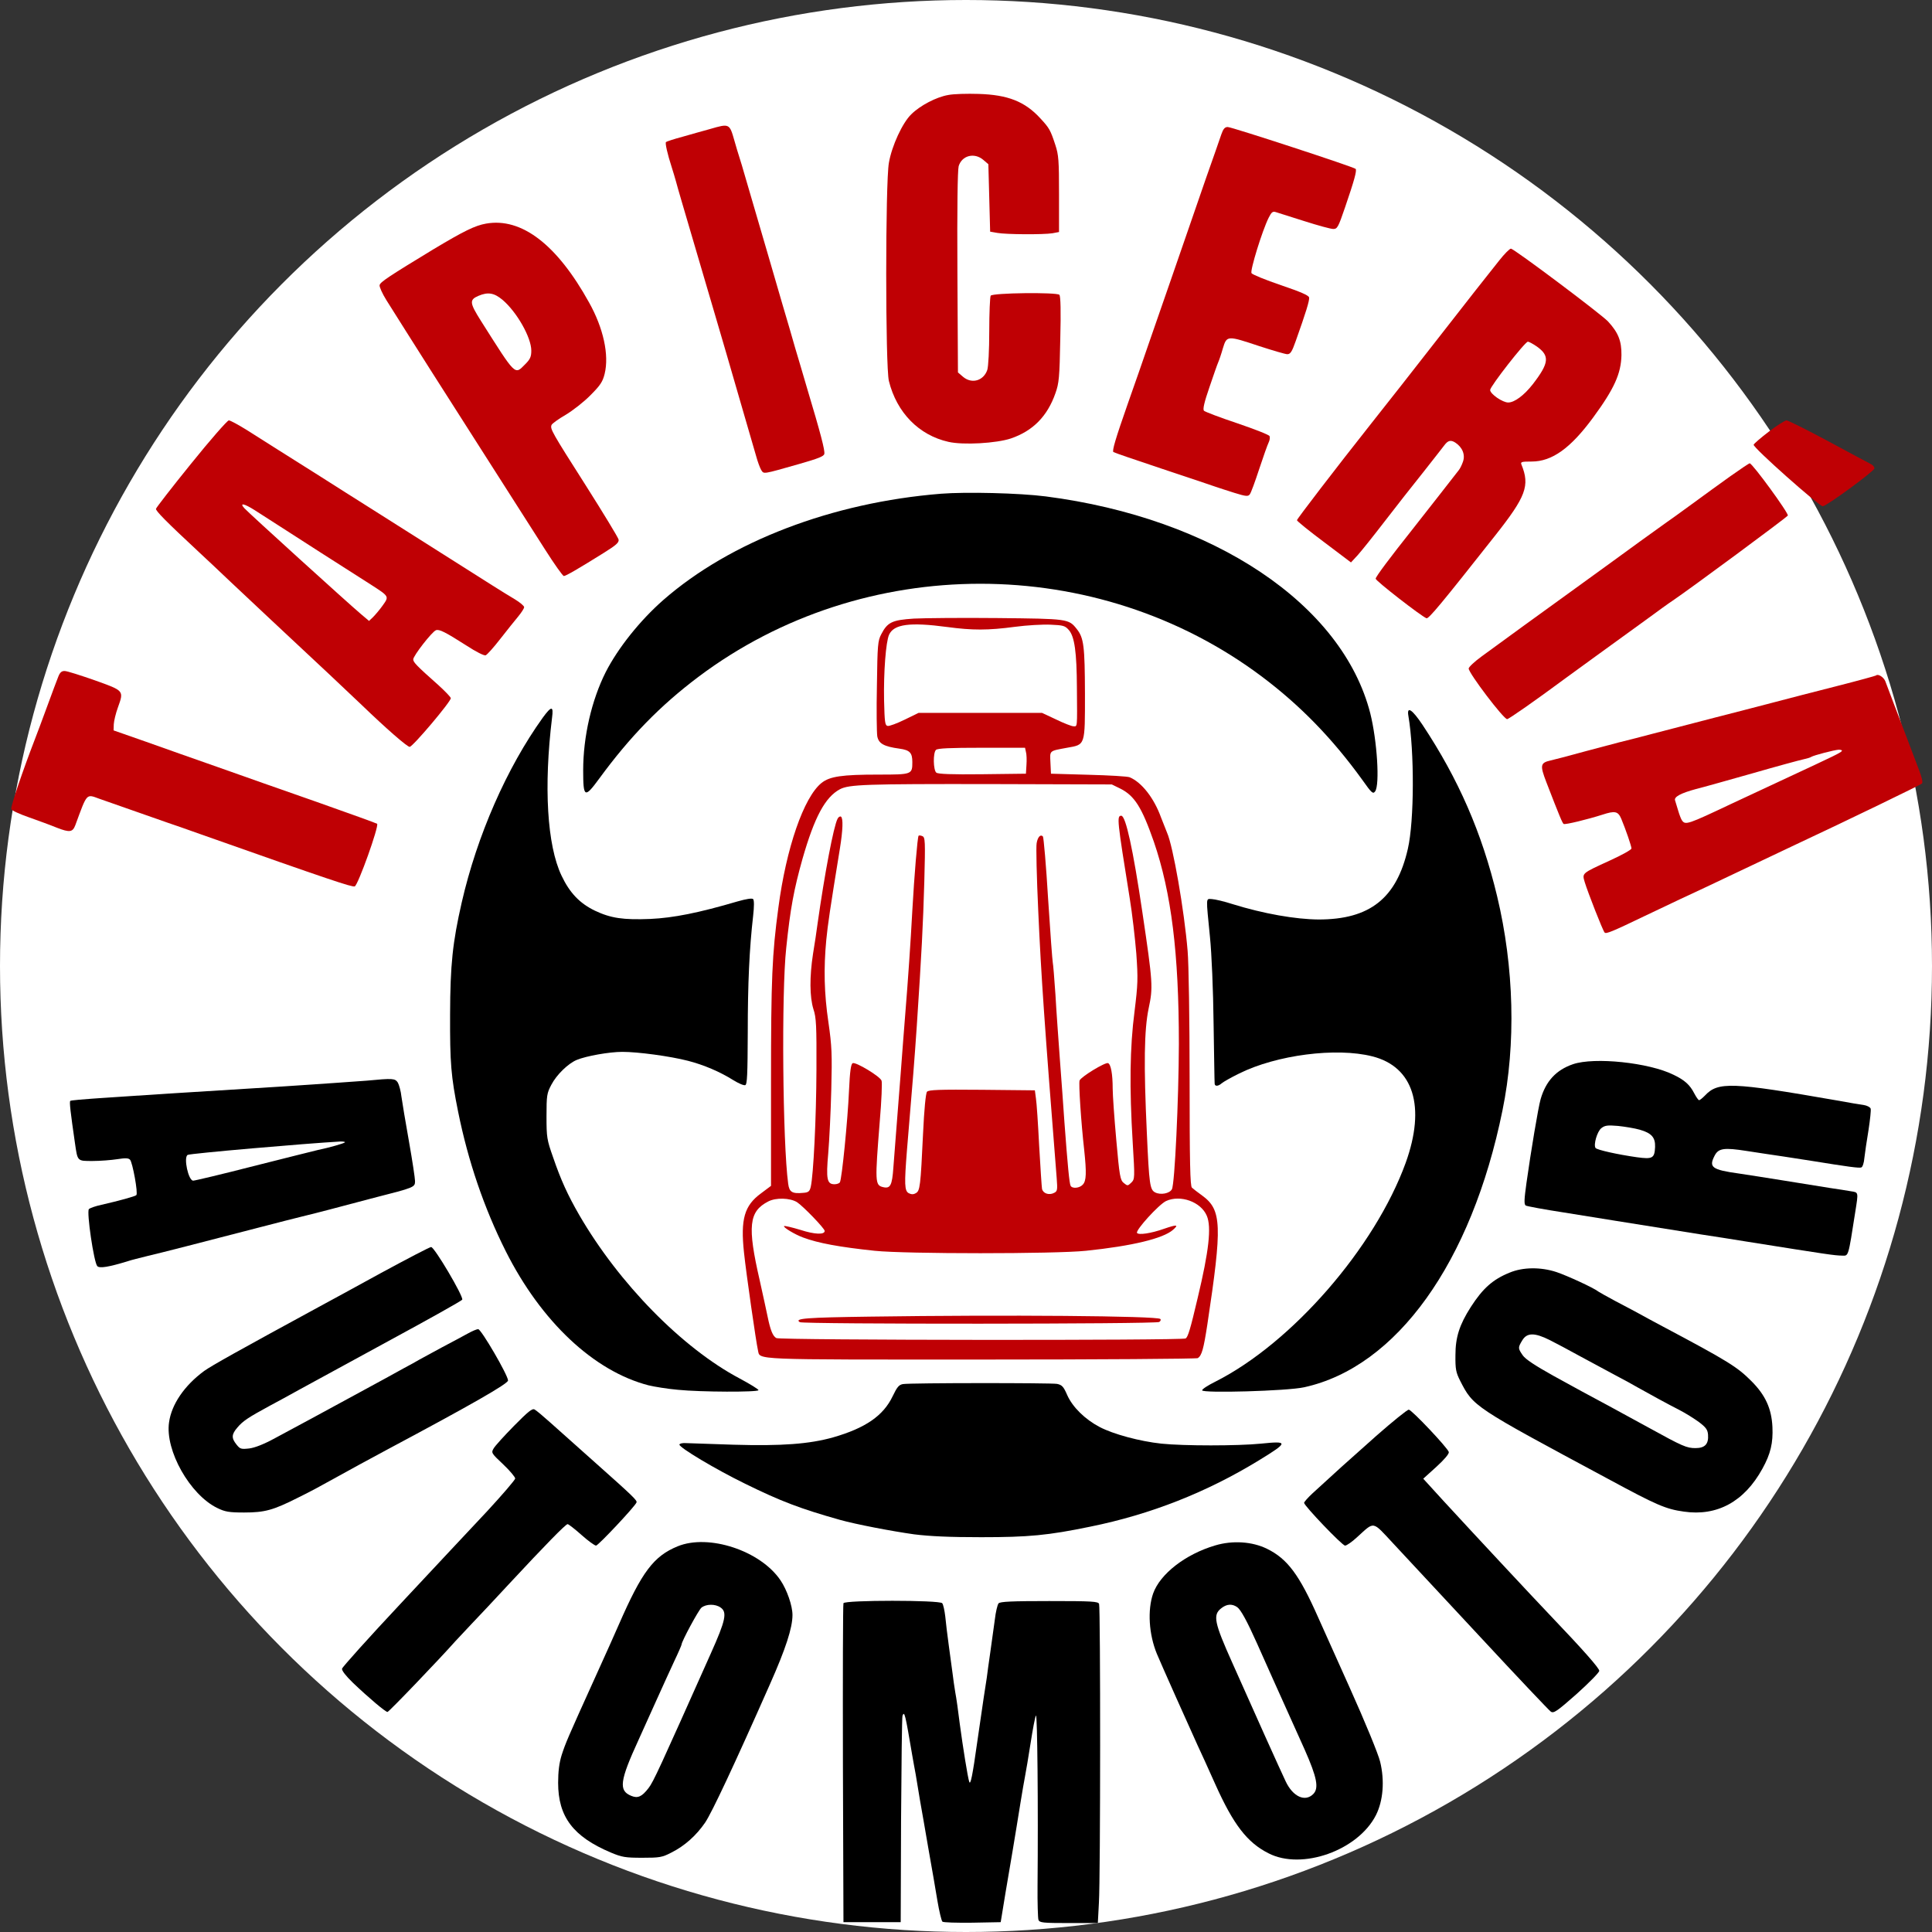 <?xml version="1.0" standalone="no"?>
<!DOCTYPE svg PUBLIC "-//W3C//DTD SVG 20010904//EN"
 "http://www.w3.org/TR/2001/REC-SVG-20010904/DTD/svg10.dtd">
<svg version="1.0" xmlns="http://www.w3.org/2000/svg"
 width="1080pt" height="1080pt" viewBox="0 0 1080 1080"
 preserveAspectRatio="xMidYMid meet">


<rect x="0" y="0" width="1080" height="1080" fill="#333333" stroke="none"/>


<circle cx="540" cy="540" r="540" fill="#fff"/>
<g transform="translate(0,1080) scale(0.1,-0.1)"
fill="#000000" stroke="none">
<path fill="#BF0004" d="M5301 10269 c-66 -11 -158 -59 -207 -108 -49 -47 -109 -177 -125
-271 -20 -109 -20 -1141 0 -1220 44 -177 168 -303 333 -340 83 -19 268 -8 349
19 123 42 204 124 249 253 20 56 23 88 27 301 4 157 2 242 -5 249 -15 15 -374
11 -384 -5 -4 -7 -8 -96 -8 -198 0 -106 -5 -199 -11 -217 -21 -61 -87 -80
-136 -38 l-28 24 -3 559 c-2 367 1 570 7 594 18 60 88 78 138 35 l28 -24 5
-188 5 -189 40 -7 c50 -9 257 -10 308 -2 l37 7 0 212 c0 188 -2 219 -21 276
-27 82 -33 93 -83 147 -87 95 -182 132 -346 137 -63 2 -139 0 -169 -6z"/>
<path fill="#BF0004"  d="M3970 10079 c-36 -10 -105 -29 -153 -43 -49 -13 -91 -27 -94 -30 -6
-5 8 -67 32 -141 7 -22 18 -58 24 -80 12 -45 26 -92 141 -483 44 -150 108
-366 141 -480 33 -114 80 -277 105 -362 25 -85 52 -180 61 -210 8 -30 21 -65
28 -77 16 -24 4 -26 215 34 104 30 136 42 138 56 4 19 -20 112 -95 362 -24 83
-55 186 -68 230 -12 44 -44 152 -70 240 -26 88 -62 212 -80 275 -18 63 -54
185 -79 270 -25 85 -51 173 -57 195 -6 22 -17 58 -24 80 -7 22 -21 67 -30 100
-27 95 -28 95 -135 64z"/>
<path fill="#BF0004" d="M6827 10048 c-8 -24 -46 -133 -85 -243 -38 -110 -81 -234 -95 -275
-14 -41 -60 -174 -102 -295 -42 -121 -98 -283 -125 -360 -26 -77 -78 -225
-115 -330 -70 -200 -89 -265 -81 -272 3 -3 126 -45 273 -94 147 -49 282 -94
298 -100 17 -6 64 -21 105 -34 64 -20 77 -21 86 -9 7 8 30 72 53 142 23 70 47
137 53 149 6 12 8 28 5 35 -2 7 -84 39 -181 72 -96 32 -180 64 -186 70 -7 9 2
48 31 132 22 65 44 128 49 139 5 11 17 46 26 78 22 72 24 72 204 12 74 -24
145 -45 156 -45 17 0 26 13 47 73 57 160 78 228 75 244 -2 12 -49 32 -158 69
-85 29 -159 59 -164 67 -9 14 60 238 96 310 16 32 23 37 41 31 12 -4 83 -26
158 -50 75 -24 148 -44 162 -44 23 0 28 10 66 121 51 149 67 206 59 215 -11
11 -692 234 -715 234 -16 0 -25 -10 -36 -42z"/>
<path fill="#BF0004" d="M2717 9550 c-62 -11 -123 -41 -295 -144 -247 -150 -297 -183 -300
-200 -2 -9 15 -47 38 -84 62 -99 154 -244 249 -394 133 -208 534 -838 638
-1000 52 -82 99 -148 105 -148 11 0 80 40 221 128 72 45 88 59 85 76 -3 12
-85 147 -182 300 -193 303 -201 318 -193 340 3 8 39 34 79 57 40 24 103 73
139 110 55 55 68 75 79 119 26 106 -7 256 -87 399 -180 325 -378 476 -576 441z
m92 -426 c81 -69 161 -211 161 -284 0 -34 -6 -48 -34 -76 -60 -60 -49 -71
-248 243 -63 100 -65 117 -14 139 54 23 88 17 135 -22z"/>
<path fill="#BF0004" d="M8380 9343 c-90 -113 -149 -188 -340 -433 -180 -231 -255 -326 -376
-479 -197 -249 -414 -532 -414 -539 0 -5 68 -60 151 -122 l151 -114 37 40 c20
22 88 107 151 189 63 82 162 208 219 279 57 72 108 138 115 147 20 27 36 31
61 15 40 -26 57 -68 43 -107 -6 -18 -17 -40 -24 -48 -7 -9 -56 -72 -110 -141
-54 -69 -121 -154 -149 -190 -124 -156 -205 -264 -205 -275 0 -12 255 -210
284 -221 12 -5 84 82 383 461 174 220 196 280 148 398 -6 15 0 17 57 17 114 0
217 74 343 245 119 162 157 247 159 350 1 79 -18 126 -75 188 -41 43 -526 407
-543 407 -7 0 -37 -30 -66 -67z m211 -480 c73 -52 69 -92 -22 -210 -49 -63
-103 -103 -138 -103 -32 0 -101 48 -101 70 0 20 195 270 211 270 6 0 28 -12
50 -27z"/>
<path fill="#BF0004" d="M1069 8209 c-107 -132 -195 -246 -197 -253 -3 -11 56 -71 243 -245
44 -41 121 -113 170 -160 50 -47 153 -144 230 -216 249 -232 450 -421 506
-475 137 -132 255 -235 269 -235 17 0 230 252 230 272 0 6 -30 37 -67 71 -125
111 -143 130 -143 146 0 20 105 155 127 163 18 7 52 -10 171 -86 52 -34 99
-58 107 -54 8 3 45 44 82 92 37 47 82 104 100 125 18 22 33 45 33 52 0 7 -24
27 -52 44 -29 17 -87 53 -128 79 -102 65 -459 291 -660 418 -91 57 -226 143
-300 190 -74 47 -178 112 -230 145 -52 33 -133 84 -180 114 -47 29 -92 54
-101 54 -8 0 -103 -108 -210 -241z m355 -261 c28 -18 107 -69 176 -113 110
-71 239 -154 470 -301 107 -69 106 -67 69 -119 -17 -24 -42 -53 -54 -65 l-22
-21 -45 38 c-69 58 -630 567 -652 592 -29 32 -2 27 58 -11z"/>
<path fill="#BF0004" d="M9889 8388 c-46 -35 -84 -68 -86 -74 -5 -15 366 -344 386 -344 21 0
285 194 289 211 1 8 -8 19 -20 25 -13 6 -120 64 -239 128 -119 64 -224 116
-232 116 -9 0 -53 -28 -98 -62z"/>
<path fill="#BF0004" d="M9673 8138 c-56 -40 -154 -111 -218 -158 -64 -47 -127 -92 -139 -100
-11 -8 -77 -55 -146 -105 -69 -51 -233 -169 -365 -265 -132 -95 -259 -187
-282 -204 -44 -32 -118 -86 -240 -175 -40 -29 -73 -60 -73 -68 0 -26 195 -283
215 -283 9 0 158 104 324 227 14 10 93 68 176 128 84 61 208 151 276 200 68
50 133 97 146 105 105 71 639 466 647 478 7 11 -198 292 -213 292 -4 0 -53
-33 -108 -72z"/>
<path d="M5260 8040 c-609 -49 -1178 -267 -1552 -594 -130 -114 -253 -268
-322 -403 -79 -157 -126 -361 -126 -549 0 -154 8 -158 90 -46 172 235 341 408
555 569 923 693 2227 693 3150 0 214 -161 393 -345 560 -576 53 -75 60 -81 72
-65 27 37 11 284 -27 436 -156 611 -876 1092 -1814 1213 -148 19 -446 26 -586
15z"/>
<path fill="#BF0004" d="M5108 7342 c-121 -8 -147 -20 -182 -88 -19 -36 -21 -60 -24 -286 -3
-137 -1 -264 2 -284 8 -41 37 -57 124 -69 58 -8 72 -23 72 -75 0 -69 -2 -70
-188 -70 -206 0 -274 -10 -320 -47 -99 -80 -197 -363 -241 -698 -35 -260 -41
-395 -41 -972 l0 -582 -56 -42 c-93 -68 -115 -144 -95 -331 12 -115 68 -504
78 -546 13 -55 -53 -52 1248 -52 660 0 1205 4 1211 8 22 15 32 50 53 187 84
556 81 642 -29 722 -25 18 -51 38 -57 44 -10 8 -13 141 -13 605 0 332 -5 649
-11 717 -19 230 -82 589 -115 662 -7 17 -22 55 -34 86 -39 108 -108 196 -175
224 -11 5 -114 11 -230 14 l-210 6 -3 62 c-3 69 -9 64 93 83 103 18 100 10
100 303 -1 264 -6 311 -46 361 -45 57 -50 57 -443 61 -198 2 -409 0 -468 -3z
m187 -47 c141 -19 228 -19 378 1 67 9 157 14 200 12 71 -3 81 -6 102 -30 32
-37 44 -123 45 -323 2 -230 3 -215 -19 -215 -10 0 -54 17 -97 38 l-79 37 -345
0 -345 0 -78 -38 c-43 -21 -86 -37 -95 -35 -15 3 -17 21 -20 143 -3 158 10
327 28 367 27 59 116 71 325 43z m440 -698 c4 -13 5 -46 3 -73 l-3 -49 -244
-3 c-171 -2 -248 1 -257 9 -17 14 -19 110 -2 127 9 9 79 12 255 12 l243 0 5
-23z m527 -205 c80 -40 121 -105 188 -297 98 -286 140 -624 140 -1131 -1 -310
-23 -783 -39 -812 -13 -24 -63 -33 -93 -18 -30 15 -34 43 -47 331 -18 386 -15
578 10 698 25 118 24 140 -35 537 -52 352 -93 540 -118 540 -26 0 -23 -24 47
-460 14 -85 30 -225 37 -310 10 -142 9 -170 -10 -325 -26 -199 -29 -423 -10
-733 12 -198 12 -203 -8 -223 -20 -19 -21 -19 -42 -2 -20 16 -24 38 -42 242
-11 122 -20 251 -20 285 0 82 -10 137 -26 143 -16 6 -151 -76 -159 -97 -6 -15
8 -232 26 -391 13 -124 12 -170 -8 -191 -18 -20 -58 -24 -68 -7 -7 11 -17 116
-35 359 -5 80 -17 235 -25 345 -8 110 -20 274 -25 365 -6 91 -13 172 -15 180
-2 8 -14 168 -26 355 -11 187 -25 344 -29 349 -13 14 -29 -2 -35 -37 -4 -18 0
-190 9 -382 16 -360 35 -632 103 -1491 5 -65 4 -73 -14 -82 -28 -15 -62 -4
-68 22 -2 11 -9 120 -16 241 -6 121 -14 240 -18 265 l-6 45 -296 3 c-238 2
-298 0 -307 -11 -7 -8 -16 -102 -22 -233 -14 -296 -17 -322 -41 -334 -13 -8
-25 -7 -39 0 -24 13 -25 51 -10 240 34 404 42 505 55 695 27 409 35 563 42
807 6 227 5 248 -11 254 -9 4 -19 5 -21 2 -6 -6 -24 -221 -35 -418 -10 -186
-24 -388 -40 -585 -5 -66 -17 -212 -25 -325 -9 -113 -20 -257 -25 -320 -5 -63
-12 -157 -16 -207 -7 -100 -17 -119 -58 -109 -45 11 -45 28 -18 368 10 115 14
217 10 227 -8 24 -143 105 -161 98 -10 -4 -16 -43 -21 -154 -7 -163 -40 -496
-51 -512 -3 -6 -17 -11 -30 -11 -42 0 -48 28 -35 174 6 72 14 232 17 356 5
198 3 243 -16 375 -24 162 -27 302 -12 461 9 90 20 165 76 510 17 105 19 170
6 179 -6 3 -14 -2 -19 -12 -22 -42 -72 -305 -112 -588 -5 -38 -16 -113 -25
-166 -20 -129 -19 -242 2 -310 16 -47 18 -93 17 -339 -1 -272 -17 -591 -32
-655 -6 -25 -13 -31 -41 -33 -63 -6 -79 4 -85 51 -31 228 -38 1071 -11 1317
23 222 43 328 91 499 67 234 127 345 209 389 52 27 142 30 840 29 l680 -2 47
-23z m-1807 -2312 c33 -21 155 -147 155 -161 0 -22 -56 -20 -136 6 -47 14 -88
24 -91 21 -7 -6 60 -47 107 -64 83 -31 201 -53 400 -74 172 -18 1008 -18 1180
0 261 27 432 69 487 117 34 30 23 31 -50 6 -73 -26 -143 -36 -151 -23 -9 15
121 158 162 178 80 37 195 -4 228 -82 27 -63 12 -197 -51 -460 -41 -175 -54
-217 -67 -226 -19 -12 -2265 -10 -2288 2 -20 10 -34 46 -49 120 -5 25 -25 116
-44 202 -70 304 -61 386 48 442 43 22 120 20 160 -4z"/>
<path fill="#BF0004" d="M4865 3440 c-360 -5 -427 -10 -394 -31 19 -12 1990 -11 2009 1 8 5
11 13 6 17 -17 17 -868 24 -1621 13z"/>
<path fill="#BF0004" d="M326 7018 c-7 -18 -35 -91 -61 -163 -26 -71 -58 -157 -71 -190 -66
-171 -136 -376 -131 -388 3 -8 47 -28 99 -46 51 -18 122 -44 156 -58 72 -28
88 -25 103 14 67 182 60 175 134 148 180 -63 364 -128 385 -135 14 -4 104 -36
200 -70 705 -249 828 -290 843 -285 19 8 137 338 125 350 -3 3 -153 57 -334
121 -181 63 -430 151 -554 195 -124 43 -306 108 -405 143 l-180 63 1 34 c1 19
11 61 23 94 34 95 36 93 -129 152 -80 28 -155 52 -168 52 -17 1 -27 -8 -36
-31z"/>
<path fill="#BF0004" d="M10487 7024 c-2 -2 -100 -29 -218 -59 -118 -30 -281 -72 -364 -94
-82 -22 -229 -59 -325 -84 -96 -25 -247 -64 -335 -87 -88 -23 -176 -46 -195
-50 -19 -5 -102 -27 -185 -49 -82 -23 -171 -46 -197 -52 -58 -13 -60 -27 -24
-121 76 -197 90 -229 97 -234 9 -5 132 25 217 52 70 23 87 19 105 -23 25 -60
57 -153 57 -166 0 -7 -54 -37 -120 -67 -161 -74 -156 -70 -141 -122 17 -56
101 -271 111 -281 8 -9 42 5 225 93 72 34 162 77 200 95 78 36 193 90 365 172
63 30 185 88 270 128 314 147 705 337 714 345 6 6 -1 36 -17 77 -14 37 -49
129 -77 203 -50 131 -91 238 -111 292 -9 23 -41 43 -52 32z m-191 -422 c-6
-10 -42 -27 -306 -150 -118 -55 -260 -121 -315 -147 -239 -113 -253 -118 -272
-92 -5 6 -15 32 -22 56 -7 23 -15 49 -17 56 -8 20 31 41 116 64 41 10 185 51
320 89 135 39 261 73 280 77 19 4 40 10 45 14 15 9 126 38 153 40 13 0 21 -3
18 -7z"/>
<path d="M3034 6788 c-201 -280 -367 -658 -453 -1033 -51 -224 -64 -347 -65
-625 -1 -272 5 -347 45 -545 56 -277 145 -538 266 -779 198 -394 493 -671 798
-750 33 -8 107 -20 164 -25 127 -13 451 -14 451 -2 0 5 -47 34 -105 65 -321
170 -675 531 -897 914 -64 111 -103 196 -146 322 -35 99 -37 112 -37 230 0
116 2 129 27 176 29 56 94 119 142 139 53 22 182 45 255 45 87 0 266 -24 367
-50 89 -23 178 -61 253 -108 29 -18 59 -31 67 -28 11 4 13 60 14 293 0 275 9
469 30 653 6 53 6 88 0 94 -6 6 -38 1 -87 -13 -218 -64 -358 -92 -488 -98
-151 -6 -220 4 -309 46 -85 41 -141 99 -187 196 -81 170 -100 498 -53 883 9
67 -3 67 -52 0z"/>
<path d="M7873 6798 c34 -198 33 -587 -3 -743 -63 -277 -213 -395 -499 -395
-129 1 -307 32 -481 86 -46 15 -98 27 -115 28 -35 1 -34 20 -11 -214 9 -88 18
-296 20 -480 3 -179 5 -331 6 -337 0 -17 20 -16 39 1 9 8 53 33 98 55 209 104
543 147 744 96 231 -58 300 -281 187 -595 -172 -474 -636 -1008 -1065 -1224
-40 -20 -73 -41 -73 -48 0 -17 475 -4 570 17 517 113 936 697 1109 1548 76
370 65 801 -30 1197 -85 355 -216 655 -417 958 -58 87 -89 107 -79 50z"/>
<path d="M8793 4851 c-94 -32 -152 -95 -181 -196 -13 -45 -54 -290 -79 -468
-13 -93 -14 -120 -4 -126 6 -4 103 -22 214 -39 111 -18 243 -39 292 -47 77
-12 225 -36 470 -75 33 -5 92 -14 130 -20 39 -6 95 -15 125 -20 465 -74 493
-78 537 -79 37 -1 34 -12 74 244 18 114 19 109 -26 116 -22 4 -74 12 -115 18
-41 7 -156 25 -255 41 -99 16 -214 34 -255 40 -151 21 -169 35 -135 100 21 41
52 46 179 26 61 -9 154 -24 206 -31 52 -8 122 -19 155 -24 204 -33 269 -42
280 -37 7 2 15 26 17 53 3 26 13 96 23 155 9 59 15 114 12 121 -3 8 -20 17
-39 20 -18 2 -87 14 -153 26 -585 102 -661 105 -734 27 -14 -14 -28 -26 -33
-26 -4 0 -16 17 -27 38 -24 47 -53 74 -116 104 -137 68 -442 100 -562 59z
m373 -366 c66 -19 88 -43 86 -97 -3 -63 -14 -69 -102 -57 -106 15 -224 41
-231 52 -12 18 9 91 32 110 20 16 34 18 94 13 38 -4 93 -13 121 -21z"/>
<path d="M2050 4759 c-47 -4 -269 -19 -495 -34 -952 -59 -1157 -73 -1162 -79
-6 -5 1 -62 26 -236 15 -103 12 -100 99 -100 42 0 104 5 137 10 45 7 63 7 72
-3 14 -15 46 -189 35 -198 -7 -7 -99 -32 -195 -54 -33 -7 -64 -18 -70 -24 -14
-14 28 -300 47 -319 13 -13 64 -5 171 28 17 6 66 18 110 29 77 18 295 74 630
161 88 23 194 50 235 60 41 10 109 27 150 38 41 11 154 41 250 66 228 58 230
59 230 94 0 15 -15 115 -34 222 -19 107 -38 220 -42 250 -3 30 -13 65 -20 78
-16 24 -27 25 -174 11z m-122 -345 c-6 -6 -86 -29 -153 -43 -22 -5 -184 -46
-359 -90 -175 -45 -327 -81 -336 -81 -27 0 -55 130 -31 144 13 8 659 64 855
75 16 0 27 -2 24 -5z"/>
<path d="M2130 3684 c-146 -80 -303 -166 -350 -191 -445 -242 -599 -328 -639
-357 -110 -81 -182 -186 -196 -287 -23 -157 117 -405 270 -479 43 -21 65 -25
150 -25 115 0 162 13 299 82 79 39 119 61 231 123 48 27 173 95 270 147 469
250 675 368 675 386 0 29 -150 287 -167 287 -8 0 -34 -11 -59 -25 -24 -13 -88
-48 -142 -76 -53 -29 -110 -60 -127 -69 -16 -10 -55 -31 -85 -47 -30 -17 -156
-86 -280 -153 -224 -122 -256 -139 -442 -239 -62 -34 -113 -54 -145 -58 -46
-5 -51 -3 -71 22 -29 36 -28 57 5 95 30 36 62 57 178 120 44 23 118 64 165 90
47 26 271 148 497 271 227 123 415 228 417 234 7 19 -156 295 -174 294 -8 0
-134 -66 -280 -145z"/>
<path d="M8439 3686 c-94 -38 -150 -88 -217 -192 -64 -100 -86 -170 -86 -269
-1 -79 3 -97 26 -143 75 -146 71 -143 829 -550 270 -146 321 -168 422 -182
186 -27 338 56 439 240 46 83 60 144 56 233 -5 103 -39 178 -118 257 -79 79
-128 110 -495 305 -49 26 -110 59 -135 73 -25 13 -83 45 -130 69 -47 25 -89
49 -95 53 -26 21 -177 90 -234 109 -88 29 -188 28 -262 -3z m224 -377 c34 -17
109 -57 167 -89 58 -31 146 -79 195 -105 50 -26 108 -58 130 -71 66 -37 166
-92 233 -126 35 -18 84 -49 110 -68 38 -29 48 -42 50 -70 4 -52 -17 -75 -70
-75 -49 0 -71 9 -263 115 -77 42 -176 96 -220 120 -144 77 -158 85 -311 169
-104 58 -157 93 -172 115 -27 39 -27 43 -2 84 26 43 69 43 153 1z"/>
<path d="M5048 3063 c-23 -4 -33 -16 -58 -68 -52 -109 -152 -178 -333 -230
-132 -37 -285 -49 -557 -41 -129 4 -250 8 -267 9 -18 1 -33 -2 -35 -8 -3 -16
203 -139 367 -219 199 -98 310 -140 530 -202 89 -25 287 -63 415 -81 89 -11
197 -16 375 -16 265 0 373 10 610 59 336 68 651 192 943 371 165 101 166 109
11 93 -130 -13 -432 -13 -557 0 -121 13 -269 53 -345 93 -82 43 -151 111 -181
178 -21 48 -29 57 -57 63 -34 6 -816 6 -861 -1z"/>
<path d="M2873 2829 c-54 -55 -105 -111 -113 -125 -15 -25 -14 -27 53 -90 37
-35 67 -71 67 -79 0 -7 -71 -90 -157 -183 -87 -92 -304 -325 -483 -516 -179
-191 -326 -355 -328 -364 -2 -11 22 -41 60 -78 90 -86 183 -164 194 -164 8 0
296 301 379 395 6 6 46 49 90 96 44 46 139 147 210 224 201 216 317 335 328
335 5 0 40 -27 77 -60 37 -33 74 -60 82 -60 12 0 218 219 226 241 5 11 -15 31
-232 224 -99 88 -211 188 -250 223 -39 35 -78 68 -88 73 -13 7 -36 -12 -115
-92z"/>
<path d="M7693 2773 c-157 -139 -241 -215 -355 -320 -27 -25 -48 -49 -48 -54
0 -16 213 -239 229 -239 9 0 39 21 66 46 101 91 83 95 205 -36 59 -63 277
-297 484 -520 207 -223 385 -411 395 -418 16 -11 33 0 145 99 69 62 126 120
126 129 0 15 -90 117 -279 315 -87 91 -420 448 -591 634 l-114 125 73 66 c45
41 72 73 70 83 -6 23 -208 237 -224 237 -8 0 -90 -66 -182 -147z"/>
<path d="M3788 2156 c-134 -55 -200 -143 -328 -436 -18 -41 -76 -172 -130
-290 -160 -353 -168 -373 -190 -440 -14 -45 -20 -93 -20 -156 0 -190 84 -301
295 -390 62 -26 81 -29 176 -29 96 0 110 2 162 29 74 37 139 95 189 168 38 57
160 316 362 773 88 198 126 315 126 387 0 52 -31 141 -67 194 -112 166 -402
261 -575 190z m240 -342 c38 -26 29 -71 -55 -258 -286 -641 -320 -716 -348
-752 -37 -48 -60 -58 -96 -43 -72 29 -65 83 41 314 18 39 61 135 97 215 36 80
83 183 104 228 22 46 39 86 39 89 0 17 94 191 111 206 26 21 77 22 107 1z"/>
<path d="M6793 2161 c-166 -49 -308 -159 -347 -269 -32 -92 -24 -228 21 -337
17 -42 187 -423 227 -510 13 -27 58 -126 100 -220 101 -225 178 -325 297 -385
187 -96 501 16 601 214 40 80 49 192 23 298 -10 42 -82 218 -172 418 -85 190
-164 365 -175 390 -105 237 -171 326 -285 382 -83 41 -193 48 -290 19z m123
-345 c20 -14 55 -78 110 -201 25 -57 135 -302 267 -595 69 -156 81 -216 48
-249 -46 -46 -114 -14 -154 71 -30 63 -176 387 -298 662 -101 225 -110 268
-63 305 31 25 61 27 90 7z"/>
<path d="M4715 1838 c-3 -7 -4 -411 -3 -898 l3 -885 160 0 160 0 2 570 c2 314
5 576 8 584 11 28 15 12 55 -224 5 -27 13 -75 19 -105 5 -30 16 -95 24 -145 9
-49 30 -171 47 -270 18 -99 40 -229 50 -289 10 -60 23 -113 28 -118 5 -5 80
-7 167 -6 l159 3 27 165 c15 91 33 194 39 230 18 107 28 170 45 275 9 55 20
120 25 145 5 25 19 108 31 185 12 77 25 147 30 155 8 14 13 -513 9 -950 -1
-96 2 -183 5 -192 6 -16 24 -18 170 -18 l162 0 6 113 c9 142 9 1650 1 1671 -5
14 -39 16 -279 16 -209 0 -275 -3 -283 -13 -6 -7 -16 -48 -21 -92 -6 -44 -17
-125 -25 -180 -8 -55 -17 -120 -20 -145 -4 -25 -11 -74 -17 -110 -5 -36 -21
-144 -35 -240 -28 -200 -39 -252 -46 -230 -8 23 -35 191 -53 325 -8 66 -19
145 -25 175 -5 30 -12 78 -15 105 -4 28 -13 97 -21 155 -8 58 -17 132 -20 165
-4 33 -11 66 -17 73 -14 18 -545 18 -552 0z"/>
</g>
</svg>
